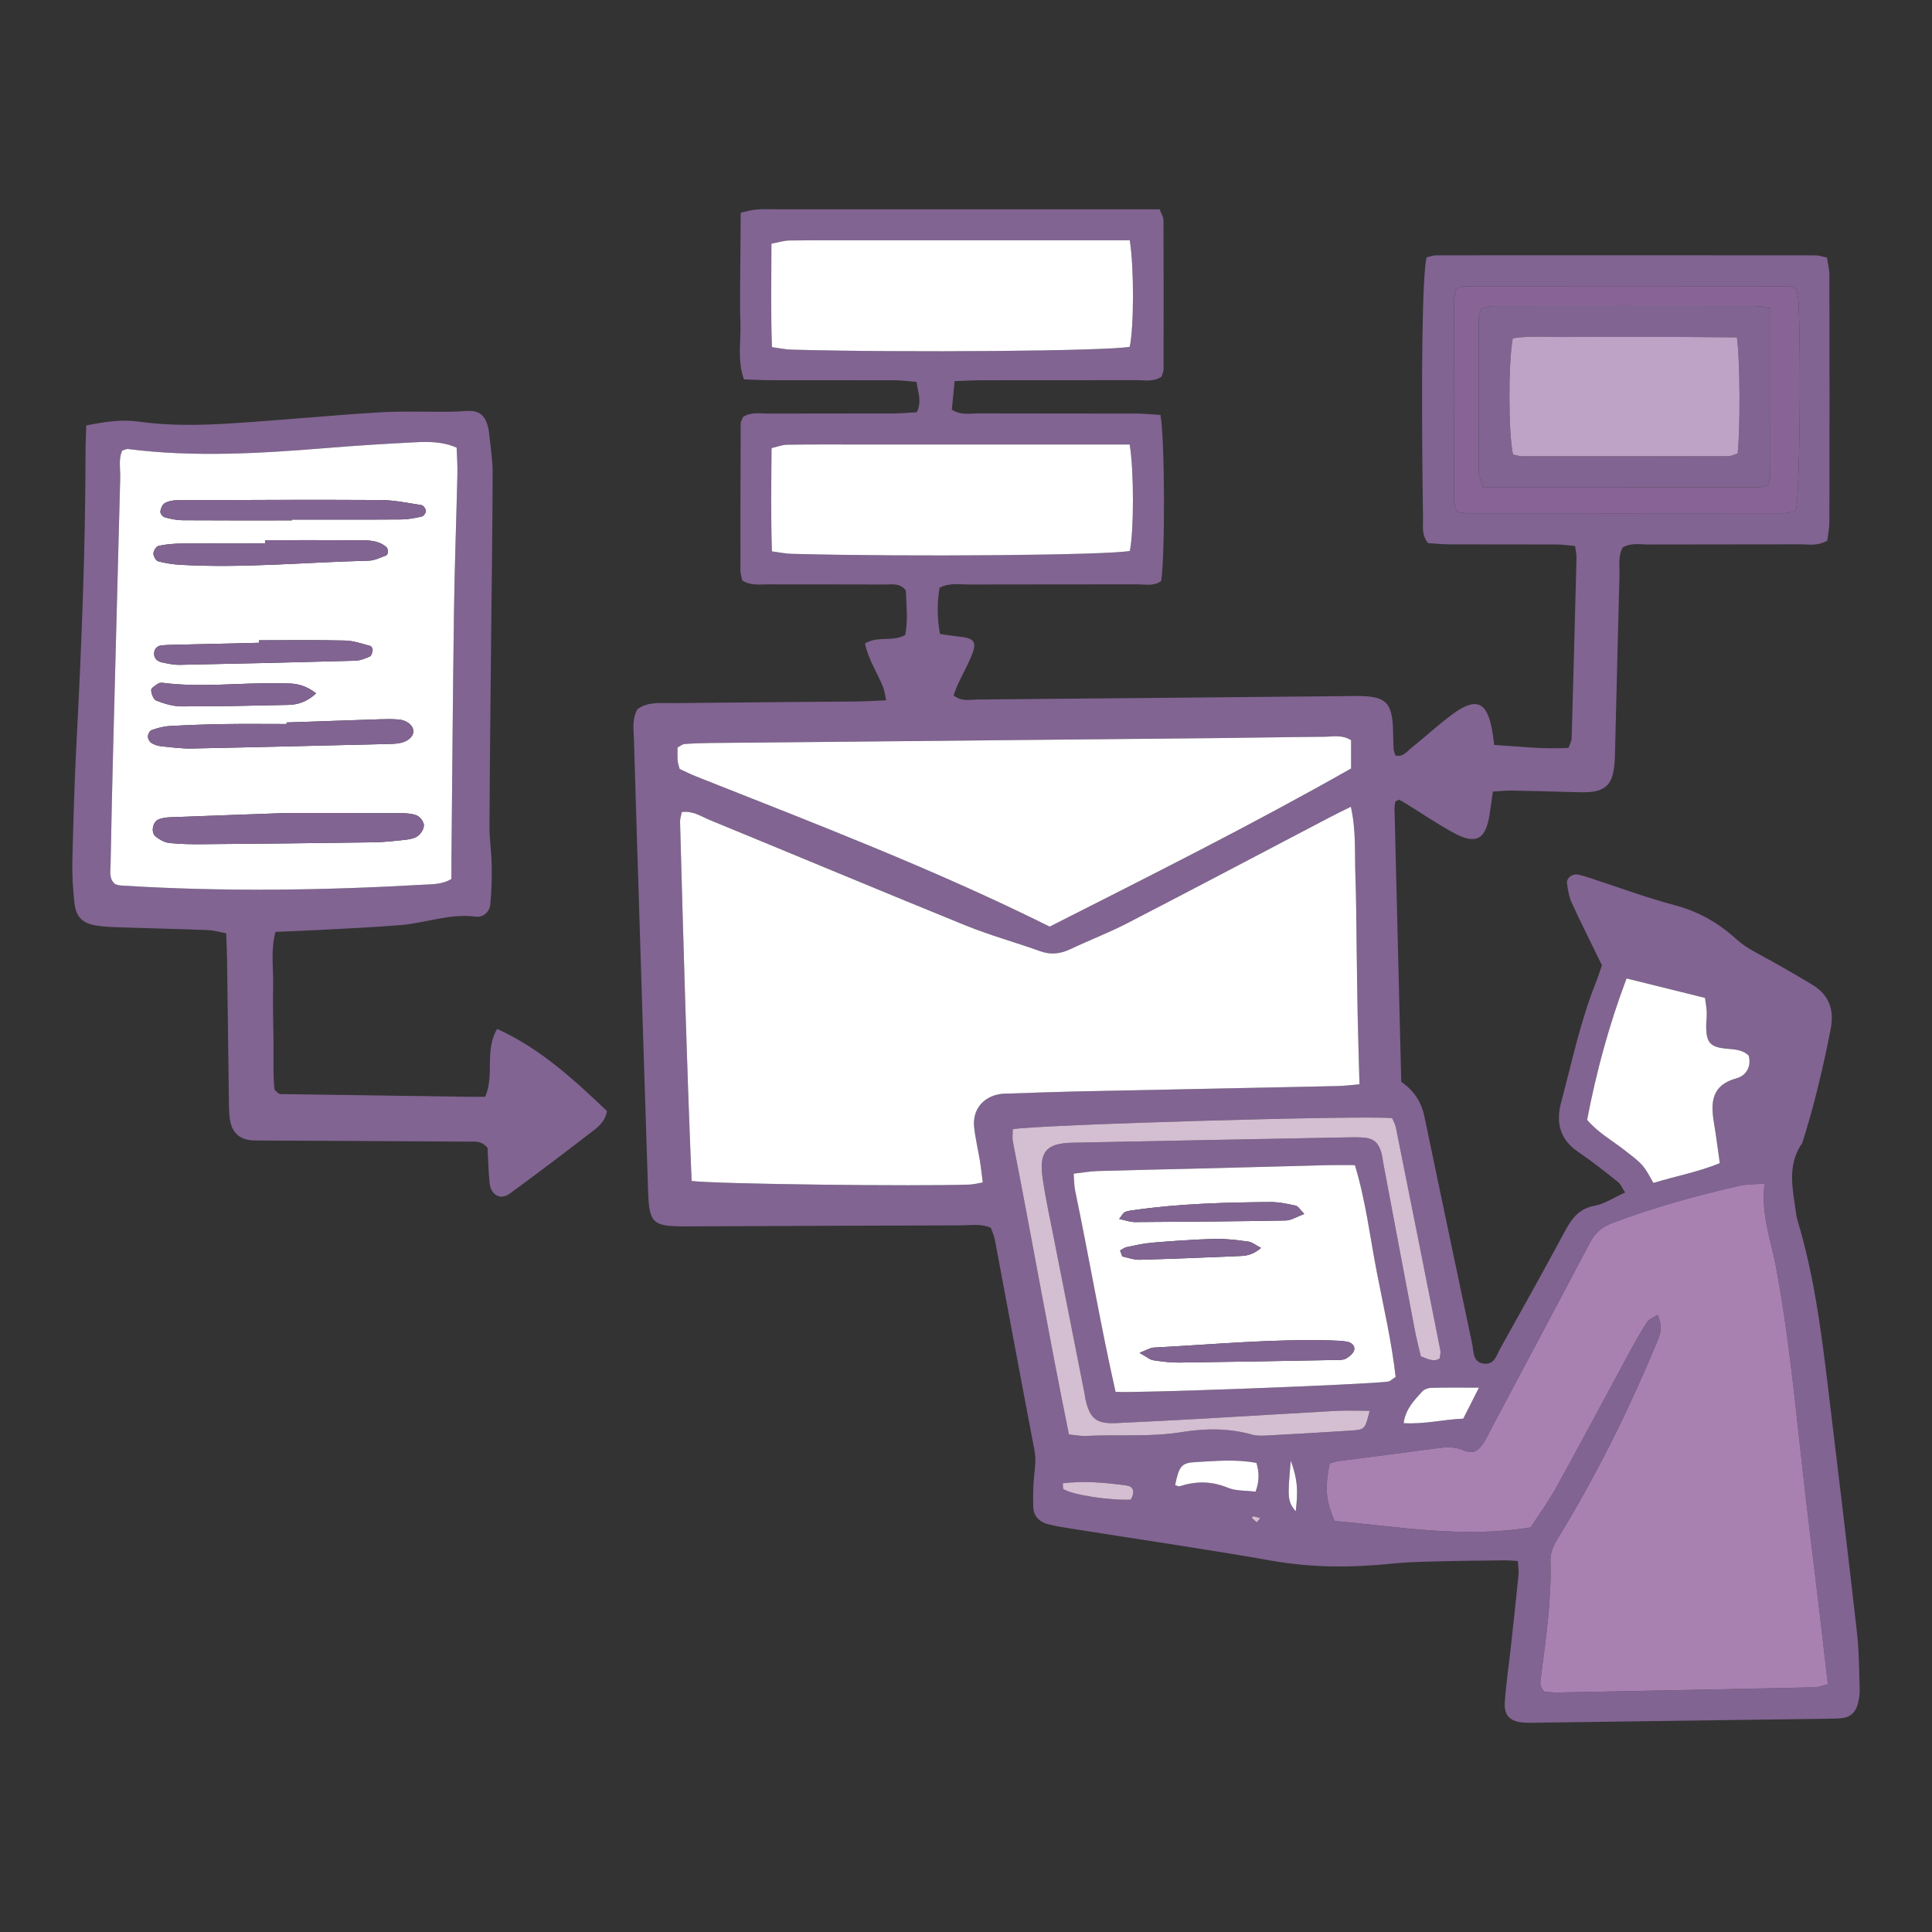 <?xml version="1.0" encoding="UTF-8"?>
<svg xmlns="http://www.w3.org/2000/svg" version="1.1" viewBox="0 0 500 500">
  <rect x="0" y="0" width="500" height="500" fill="#333333" stroke="none"/>
  <defs>
    <style>
      .cls-1 {
        fill: #bea3c7;
      }

      .cls-2 {
        fill: #a981b1;
      }

      .cls-3 {
        fill: #d4bed2;
      }

      .cls-4 {
        fill: #fff;
      }

      .cls-5 {
        fill: #876396;
      }

      .cls-6 {
        fill: #816492;
      }
    </style>
  </defs>
  <!-- Generator: Adobe Illustrator 28.6.0, SVG Export Plug-In . SVG Version: 1.2.0 Build 709)  -->
  <g>
    <g id="_レイヤー_1">
      <g>
        <path class="cls-6" d="M164.989,183.524c2.745-2.016,5.997-1.518,9.099-1.554,16.02-.186,32.041-.282,48.061-.434,2.212-.021,4.423-.178,7.186-.296-.325-1.44-.421-2.497-.8-3.44-1.489-3.706-3.801-7.096-4.69-11.262,3.315-2.025,7.019-.363,10.414-2.187.783-3.804.3-7.791.176-11.534-1.514-1.983-3.436-1.543-5.16-1.55-10.154-.045-20.308-.005-30.463-.035-2.201-.006-4.494.392-6.72-1.008-.162-.85-.466-1.708-.467-2.567-.013-12.644.005-25.287.06-37.931.003-.621.407-1.24.608-1.813,2.157-1.381,4.464-.869,6.664-.879,10.831-.047,21.662-.004,32.493-.036,1.973-.006,3.946-.208,5.816-.314,1.405-2.861.242-5.157-.057-7.849-1.987-.158-3.727-.41-5.468-.416-10.831-.036-21.662-.005-32.493-.026-2.223-.004-4.446-.138-6.716-.214-1.77-5.028-.74-9.786-.913-14.444-.176-4.735-.053-9.482-.035-14.224.018-4.707.07-9.415.109-14.461,1.613-.34,2.857-.753,4.122-.835,2.023-.13,4.059-.042,6.09-.042,30.237-.001,60.474-.001,90.711-.002,2.465-0,4.931,0,7.51,0,.428,1.167.979,1.973.983,2.782.055,12.87.048,25.739.019,38.609-.001.631-.334,1.261-.517,1.907-2.109,1.453-4.424.905-6.611.912-13.313.043-26.627.009-39.94.027-2.216.003-4.432.141-7.006.228-.266,2.744-.498,5.136-.717,7.39,2.426,1.548,4.739.95,6.932.959,13.539.056,27.078.01,40.617.042,2.196.005,4.391.236,6.436.353,1.144,5.777,1.229,36.624.187,42.997-1.92,1.404-4.243.839-6.425.846-14.441.042-28.883-.007-43.325.043-2.439.008-4.965-.503-7.588.829-.659,3.841-.663,7.779.094,11.97,1.724.245,3.243.518,4.775.667,4.372.426,4.968,1.407,3.126,5.626-.992,2.271-2.194,4.45-3.249,6.695-.451.96-.77,1.982-1.127,2.915,2.1,1.669,4.181,1.081,6.12,1.065,31.59-.267,63.179-.576,94.768-.875,1.354-.013,2.708-.055,4.061-.033,6.83.111,8.453,1.634,8.765,8.244.085,1.804.051,3.614.154,5.416.035.606.324,1.197.48,1.736,2.06.455,3.011-1.067,4.171-1.995,3.524-2.818,6.846-5.901,10.462-8.59,6.233-4.636,9.104-3.41,10.424,4.204.185,1.067.299,2.145.504,3.645,6.503.427,12.708,1.132,19.238.774.299-.904.781-1.71.805-2.529.458-15.573.869-31.147,1.261-46.721.022-.856-.204-1.718-.369-3.003-1.686-.149-3.193-.391-4.7-.397-9.251-.035-18.503.003-27.755-.033-1.982-.008-3.964-.223-5.605-.321-1.716-2.195-1.267-4.293-1.296-6.269-.545-37.629-.195-63.062.931-67.677.805-.176,1.676-.532,2.547-.533,32.718-.024,65.437-.019,98.155.012.873.001,1.745.334,2.915.572.219,1.549.618,3.065.621,4.582.041,21.226.042,42.451.002,63.677-.003,1.741-.368,3.482-.537,4.976-2.499,1.492-4.805.965-7.01.973-13.088.047-26.175-.005-39.263.046-2.202.009-4.506-.515-6.672.768-1.259,2.267-.779,4.806-.846,7.24-.411,14.897-.747,29.796-1.12,44.693-.039,1.58-.069,3.166-.243,4.734-.518,4.655-2.353,6.431-6.887,6.662-1.574.08-3.158-.011-4.737-.049-4.963-.122-9.925-.286-14.888-.367-1.538-.025-3.079.164-4.891.272-.317,2.208-.569,4.181-.887,6.143-1.026,6.326-3.547,7.648-9.306,4.51-4.15-2.261-8.071-4.942-12.101-7.425-.712-.439-1.453-.83-2.009-1.145-.532.297-.783.361-.899.523-.121.168-.132.427-.155.651-.046.448-.105.899-.094,1.347.576,23.472,1.159,46.943,1.743,70.514q4.774,3.234,5.954,8.818c4.124,19.652,8.224,39.309,12.392,58.951.437,2.057.084,4.928,3.227,5.176,2.591.204,3.115-2.256,4.06-3.951,5.602-10.054,11.224-20.098,16.665-30.238,1.785-3.326,3.655-5.963,7.785-6.706,2.57-.462,4.929-2.1,7.848-3.42-.732-1.105-1.119-2.141-1.861-2.731-3.356-2.665-6.714-5.349-10.257-7.753-4.832-3.278-5.85-7.613-4.405-12.987,2.752-10.235,4.896-20.642,8.829-30.536.663-1.667,1.203-3.382,1.701-4.794-2.706-5.553-5.339-10.765-7.773-16.069-.729-1.589-1.06-3.414-1.275-5.168-.165-1.349,1.401-2.505,2.747-2.249.882.168,1.752.42,2.607.698,7.503,2.439,14.914,5.217,22.527,7.238,6.095,1.618,11.267,4.549,15.822,8.69,1.873,1.703,3.94,2.913,6.136,4.089,4.569,2.446,9.053,5.056,13.504,7.715,4.386,2.619,5.9,6.429,4.904,11.526-1.949,9.976-4.267,19.848-7.36,29.533-3.41,4.838-2.83,10.185-1.975,15.564.247,1.554.344,3.157.797,4.65,4.148,13.674,5.993,27.772,7.707,41.886,2.611,21.507,5.185,43.019,7.626,64.546.558,4.918.562,9.904.705,14.862.038,1.327-.204,2.711-.587,3.989-.557,1.858-1.866,3.093-3.864,3.321-1.341.153-2.701.157-4.054.176-24.593.341-49.186.676-73.779,1.007-1.579.021-3.165.094-4.736-.019-3.398-.243-5.04-1.796-4.824-5.18.302-4.723,1.025-9.419,1.542-14.129.689-6.281,1.375-12.563,2.003-18.85.106-1.062-.091-2.156-.171-3.652-1.402-.072-2.465-.184-3.527-.171-5.865.069-11.731.122-17.594.274-3.831.099-7.676.182-11.483.577-10.37,1.074-20.638,1.082-30.99-.74-17.319-3.048-34.731-5.572-52.1-8.335-2.004-.319-4.018-.644-5.978-1.155-2.159-.563-3.621-2.077-3.719-4.307-.128-2.916-.039-5.867.268-8.769.214-2.025.432-3.937.036-6.007-3.481-18.172-6.837-36.367-10.265-54.549-.203-1.078-.705-2.099-1.034-3.048-2.588-1.136-5.099-.639-7.539-.633-23.692.055-47.385.17-71.077.262-8.991.035-9.801-.656-10.092-9.39-.753-22.566-1.439-45.135-2.147-67.703-.51-16.249-1.034-32.498-1.501-48.748-.077-2.674-.554-5.432.911-8.017ZM178.992,305.635c6.105.811,58.618,1.429,71.935.934,1.083-.041,2.157-.343,3.414-.553-.265-2.034-.45-3.819-.739-5.586-.473-2.894-1.17-5.76-1.491-8.669-.492-4.463,2.211-7.866,6.616-8.598.885-.147,1.798-.136,2.699-.165,5.638-.183,11.275-.406,16.915-.525,22.559-.478,45.118-.915,67.677-1.397,1.978-.042,3.951-.301,5.816-.45-.17-6.349-.355-12.208-.475-18.067-.121-5.87-.174-11.74-.263-17.611-.092-6.096-.088-12.196-.318-18.287-.219-5.784.232-11.632-1.179-17.875-2.144,1.073-3.927,1.93-5.679,2.847-17.382,9.102-34.728,18.274-52.158,27.283-4.8,2.481-9.877,4.419-14.768,6.731-2.588,1.224-5.05,1.513-7.816.517-6.356-2.288-12.907-4.072-19.156-6.609-22.146-8.993-44.19-18.239-66.302-27.317-2.239-.919-4.361-2.454-7.261-2.081-.159.831-.484,1.687-.46,2.534.852,30.902,1.688,61.806,2.993,92.946ZM456.666,306.305c-2.846.234-4.668.169-6.386.56-11.208,2.552-22.274,5.581-33.043,9.68-2.747,1.045-4.475,2.611-5.814,5.159-8.283,15.765-16.682,31.47-25.04,47.195-.74,1.393-1.393,2.839-2.218,4.179-1.594,2.59-2.874,3.328-5.561,2.22-2.26-.932-4.331-.81-6.578-.508-8.484,1.142-16.977,2.211-25.463,3.334-.857.113-1.691.401-2.435.583-1.282,6.558-1.062,9.334,1.243,14.913,16.57,1.475,33.254,4.527,50.751,1.665,2.129-3.295,4.66-6.756,6.715-10.48,6.319-11.444,12.442-22.996,18.673-34.489,1.502-2.771,3.04-5.532,4.75-8.176.508-.786,1.658-1.157,2.71-1.846,1.803,3.486.224,6.123-.864,8.726-7.136,17.078-15.424,33.577-25.087,49.369-1.085,1.773-1.827,3.519-1.763,5.674.295,9.963-1.155,19.792-2.418,29.635-.163,1.268-.61,2.659.893,4.119.956.056,2.276.221,3.592.196,22.087-.422,44.173-.859,66.258-1.338,1.051-.023,2.092-.465,3.469-.79-.676-5.847-1.309-11.438-1.972-17.026-1.619-13.655-3.348-27.298-4.852-40.966-1.85-16.808-3.51-33.636-6.66-50.272-1.289-6.806-3.875-13.396-2.9-21.316ZM271.651,239.809c26.067-13.215,52.405-26.391,78.009-40.926v-7.324c-2.374-1.484-4.679-.905-6.884-.888-9.464.073-18.926.262-28.39.355-43.488.427-86.976.833-130.463,1.259-2.25.022-4.502.095-6.744.266-.59.045-1.145.545-1.831.894,0,1.177-.057,2.301.021,3.415.046.657.306,1.3.518,2.141,1.348.618,2.739,1.335,4.186,1.909,30.751,12.201,61.672,24,91.577,38.899ZM288.703,360.203c3.609.444,65.818-1.899,70.535-2.653.584-.093,1.093-.659,1.953-1.208-1.031-9.106-3.124-18.078-4.869-27.088-1.782-9.2-2.888-18.573-5.677-27.724-2.67,0-4.902-.048-7.132.008-11.709.294-23.418.624-35.127.924-8.107.208-16.215.354-24.321.602-1.952.06-3.894.416-6.203.678.141,1.749.107,3.078.372,4.344,3.634,17.39,6.584,34.923,10.468,52.117ZM292.388,62.192h-7.686c-19.58-0-39.161-.001-58.741 0-7.202 0-14.404-.038-21.606.044-1.465.017-2.925.496-4.708.82-.017,9.106-.186,17.813.127,26.782,1.937.26,3.452.604,4.975.647,29.509.823,81.897.366,87.62-.731,1.074-4.928,1.167-20.225.018-27.561ZM292.362,115.034h-7.695c-20.931-0-41.862-.002-62.793.001-6.077.001-12.154-.034-18.229.058-1.24.019-2.473.53-3.966.873-.07,9.064-.211,17.769.096,26.729,1.97.257,3.487.592,5.011.633,30.603.826,81.965.367,87.615-.751,1.045-5.028,1.106-20.519-.039-27.543ZM464.891,74.737c-.871-.28-1.502-.66-2.132-.661-27.925-.03-55.849-.031-83.774-.003-.631.001-1.262.377-2.116.649-.202,1.036-.591,2.107-.593,3.178-.035,17.128-.033,34.257.014,51.385.003,1.036.454,2.071.719,3.199,1.234.152,2.103.352,2.971.353,27.252.016,54.504.021,81.755-.015,1.058-.001,2.115-.427,3.067-.632.936-5.587,1.325-36.189.687-53.601-.048-1.302-.396-2.594-.598-3.854ZM276.636,371.241c1.713.161,3.048.451,4.364.384,8.294-.417,16.577.35,24.918-1.005,5.883-.956,12.132-1.043,18.135.675,1.26.36,2.685.278,4.023.206,7.199-.386,14.396-.801,21.59-1.273,3.571-.235,3.6-.335,4.805-5.115-2.944,0-5.863-.134-8.767.024-11.485.623-22.963,1.36-34.447,2.011-7.431.421-14.865.788-22.299,1.141-5.185.246-6.861-1.057-8.026-6.111-.101-.439-.129-.894-.216-1.337-2.623-13.277-5.259-26.55-7.869-39.829-1.044-5.311-2.216-10.607-2.997-15.958-1.018-6.98.9-9.182,7.738-9.321,23.228-.472,46.457-.909,69.686-1.351,1.804-.034,3.614-.099,5.411.011,2.741.169,4.042,1.264,4.808,3.914.249.862.321,1.775.488,2.662,2.715,14.407,5.42,28.817,8.164,43.218.456,2.391,1.085,4.749,1.567,6.832,1.904.694,3.291,1.578,4.881.538.073-.766.296-1.452.174-2.069-3.812-19.247-7.652-38.488-11.521-57.723-.171-.852-.653-1.641-.958-2.384-6.802-.8-92.004,1.677-98.183,2.856,0,1.059-.179,2.182.026,3.23,4.941,25.205,9.35,50.516,14.503,75.775ZM420.945,253.22c-4.585,12.19-7.839,24.283-10.202,36.587,2.861,3.375,6.466,5.34,9.639,7.817,4.822,3.765,4.864,3.712,7.505,8.518,5.68-1.725,11.598-2.827,17.195-5.11-.523-3.662-.926-6.991-1.487-10.293-.906-5.33-.753-9.874,5.807-11.676,2.468-.678,3.906-2.938,3.168-5.866-1.841-1.771-4.152-1.584-6.368-1.863-3.58-.451-4.547-1.603-4.644-5.318-.035-1.349.198-2.706.148-4.053-.048-1.275-.308-2.541-.461-3.707-6.883-1.707-13.395-3.323-20.3-5.036ZM382.753,359.121c-4.809,0-8.564-.056-12.316.044-.817.022-1.862.384-2.385.965-2.048,2.272-4.292,4.489-4.795,8.18,5.344.32,10.248-.947,15.438-1.168,1.258-2.488,2.434-4.812,4.058-8.022ZM324.939,386.043c1.047-2.803.938-5.074.224-7.441-5.446-1.024-10.567-.486-15.662-.22-3.766.196-4.342,1.004-5.38,5.966.412.102.882.386,1.226.277,4.184-1.332,8.206-1.334,12.389.394,2.138.884,4.715.708,7.202,1.024ZM275.03,383.865c.098.747.006,1.424.232,1.556,2.62,1.524,12.006,2.929,17.402,2.688.89-1.595,1.022-3.356-1.07-3.65-5.473-.771-10.998-1.256-16.564-.593ZM334.057,378.009c-.899,9.838-.819,10.52,1.274,13.133.651-5.638.468-8.211-1.274-13.133ZM326.16,392.894c-.667-.193-1.211-.384-1.771-.487-.115-.021-.29.282-.438.435.426.376.852.752,1.278,1.128.248-.287.497-.575.93-1.077Z"/>
        <path class="cls-6" d="M22.327,110.107c4.993-.997,9.242-1.604,13.525-.998,8.099,1.146,16.222.956,24.324.44,12.605-.804,25.184-2.039,37.79-2.819,6.058-.375,12.155-.115,18.233-.17,1.551-.014,3.103-.108,4.652-.209,2.705-.175,4.343.804,5.184,3.254.291.846.474,1.749.565,2.641.345,3.364.902,6.735.894,10.102-.031,13.997-.243,27.994-.38,41.991-.161,16.48-.354,32.961-.436,49.441-.017,3.377.523,6.755.575,10.135.052,3.374-.039,6.766-.356,10.122-.186,1.968-1.831,3.443-3.749,3.191-6.677-.88-12.917,1.631-19.391,2.177-6.964.587-13.954.875-20.934,1.256-3.799.208-7.603.34-11.541.512-1.265,4.774-.501,9.284-.594,13.733-.1,4.739-0,9.483.084,14.224.08,4.465-.179,8.953.28,12.898.658.627.801.816.99.928.184.11.415.196.626.199,16.014.236,32.028.464,48.042.687,1.567.022,3.135.003,4.845.003,2.507-5.607-.241-11.923,3.105-17.559,11.188,5.073,19.859,13.117,28.416,21.245-.401,2.541-2.004,3.905-3.528,5.084-7.139,5.519-14.347,10.953-21.62,16.294-2.375,1.744-4.898.402-5.216-2.71-.32-3.133-.375-6.293-.528-9.104-1.576-2.02-3.486-1.63-5.232-1.642-18.268-.12-36.536-.215-54.803-.29-3.792-.016-6.026-1.67-6.63-5.331-.291-1.768-.267-3.597-.292-5.399-.165-11.966-.298-23.932-.46-35.898-.03-2.24-.144-4.479-.23-7.01-1.728-.31-3.22-.759-4.726-.817-7.214-.28-14.433-.433-21.649-.68-2.476-.085-4.982-.106-7.411-.526-3.514-.608-5.106-2.288-5.494-5.877-.387-3.583-.619-7.212-.532-10.811.251-10.382.553-20.767,1.097-31.138,1.3-24.806,2.28-49.618,2.315-74.462.003-2.233.116-4.466.19-7.106ZM118.177,115.853c-3.691-1.617-7.304-1.567-10.859-1.388-7.65.385-15.299.869-22.933,1.492-17.088,1.395-34.169,2.423-51.273.248-.383-.049-.806.215-1.497.416-.984,2.212-.44,4.715-.505,7.137-.604,22.541-1.194,45.081-1.767,67.623-.275,10.82-.535,21.641-.727,32.463-.03,1.724-.456,3.658,1.222,4.997.453.112.878.287,1.314.315,26.127,1.668,52.25,1.298,78.368-.194,2.41-.138,4.916-.039,7.308-1.485,0-1.665-.013-3.22.002-4.776.212-21.645.364-43.29.669-64.933.165-11.723.61-23.442.88-35.165.051-2.223-.127-4.452-.201-6.75Z"/>
        <path class="cls-4" d="M178.992,305.635c-1.305-31.14-2.141-62.043-2.993-92.946-.023-.847.302-1.703.46-2.534,2.901-.373,5.022,1.162,7.261,2.081,22.112,9.078,44.156,18.324,66.302,27.317,6.249,2.538,12.801,4.321,19.156,6.609,2.766.996,5.228.706,7.816-.517,4.891-2.312,9.968-4.25,14.768-6.731,17.43-9.009,34.776-18.181,52.158-27.283,1.751-.917,3.534-1.774,5.679-2.847,1.41,6.242.96,12.091,1.179,17.875.23,6.091.226,12.191.318,18.287.089,5.87.142,11.741.263,17.611.121,5.86.306,11.719.475,18.067-1.864.149-3.838.408-5.816.45-22.559.482-45.118.919-67.677,1.397-5.639.12-11.277.342-16.915.525-.901.029-1.815.018-2.699.165-4.405.733-7.109,4.135-6.616,8.598.321,2.909,1.018,5.775,1.491,8.669.289,1.767.474,3.552.739,5.586-1.258.211-2.331.513-3.414.553-13.317.495-65.831-.123-71.935-.934Z"/>
        <path class="cls-2" d="M456.666,306.305c-.974,7.921,1.612,14.51,2.9,21.316,3.15,16.636,4.81,33.464,6.66,50.272,1.505,13.668,3.234,27.311,4.852,40.966.662,5.588,1.295,11.179,1.972,17.026-1.377.325-2.419.768-3.469.79-22.085.479-44.172.916-66.258,1.338-1.316.025-2.636-.14-3.592-.196-1.503-1.46-1.055-2.851-.893-4.119,1.263-9.842,2.713-19.671,2.418-29.635-.064-2.155.678-3.901,1.763-5.674,9.664-15.792,17.952-32.291,25.087-49.369,1.088-2.603,2.667-5.24.864-8.726-1.052.69-2.202,1.06-2.71,1.846-1.71,2.644-3.248,5.405-4.75,8.176-6.231,11.493-12.354,23.045-18.673,34.489-2.056,3.724-4.587,7.185-6.715,10.48-17.497,2.862-34.181-.19-50.751-1.665-2.305-5.58-2.525-8.356-1.243-14.913.744-.182,1.578-.47,2.435-.583,8.486-1.123,16.979-2.192,25.463-3.334,2.248-.303,4.319-.424,6.578.508,2.687,1.108,3.967.37,5.561-2.22.825-1.34,1.477-2.786,2.218-4.179,8.359-15.726,16.758-31.43,25.04-47.195,1.339-2.549,3.067-4.114,5.814-5.159,10.769-4.099,21.835-7.128,33.043-9.68,1.718-.391,3.54-.326,6.386-.56Z"/>
        <path class="cls-4" d="M271.651,239.809c-29.905-14.899-60.827-26.698-91.577-38.899-1.447-.574-2.838-1.291-4.186-1.909-.212-.842-.472-1.484-.518-2.141-.078-1.114-.021-2.238-.021-3.415.686-.349,1.241-.849,1.831-.894,2.242-.171,4.495-.244,6.744-.266,43.488-.425,86.976-.832,130.463-1.259,9.464-.093,18.926-.282,28.39-.355,2.205-.017,4.509-.596,6.884.888v7.324c-25.605,14.534-51.943,27.711-78.009,40.926Z"/>
        <path class="cls-4" d="M288.703,360.203c-3.884-17.193-6.834-34.727-10.468-52.117-.265-1.266-.231-2.595-.372-4.344,2.308-.261,4.251-.618,6.203-.678,8.105-.249,16.214-.394,24.321-.602,11.709-.3,23.418-.63,35.127-.924,2.23-.056,4.462-.008,7.132-.008,2.789,9.151,3.896,18.524,5.677,27.724,1.745,9.01,3.838,17.982,4.869,27.088-.86.549-1.369,1.114-1.953,1.208-4.717.754-66.926,3.098-70.535,2.653ZM294.896,350.108c1.97,1.103,2.692,1.783,3.5,1.907,2.218.34,4.475.642,6.712.615,13.524-.165,27.047-.422,40.57-.667.893-.016,1.915.043,2.642-.359.875-.484,1.908-1.32,2.132-2.193.308-1.203-.776-2.028-1.974-2.213-1.329-.205-2.688-.259-4.036-.297-15.351-.425-30.626,1.069-45.929,1.858-.79.041-1.556.562-3.616,1.349ZM337.534,314.167c-1.031-1.038-1.532-1.991-2.211-2.143-2.176-.487-4.42-.954-6.633-.935-11.671.1-23.338.402-34.921,2.044-.886.126-1.82.194-2.621.544-.506.221-.806.917-1.516,1.792,1.62.331,2.859.809,4.095.802,13.011-.071,26.022-.173,39.031-.414,1.422-.026,2.827-.973,4.777-1.69ZM289.877,323.627c.197.517.395,1.034.592,1.551,1.47.298,2.948.887,4.409.847,8.768-.238,17.532-.597,26.295-.979,1.698-.074,3.354-.498,5.177-2.089-1.403-.726-2.296-1.503-3.276-1.634-2.886-.387-5.813-.771-8.712-.695-5.394.141-10.784.538-16.164.975-2.226.181-4.429.698-6.625,1.152-.6.124-1.133.573-1.697.873Z"/>
        <path class="cls-4" d="M292.388,62.192c1.149,7.337,1.056,22.634-.018,27.561-5.724,1.097-58.111,1.554-87.62.731-1.523-.043-3.038-.387-4.975-.647-.313-8.969-.143-17.677-.127-26.782,1.783-.324,3.243-.803,4.708-.82,7.201-.082,14.404-.044,21.606-.044,19.58-.001,39.161-0,58.741-0h7.686Z"/>
        <path class="cls-4" d="M292.362,115.034c1.146,7.024,1.084,22.515.039,27.543-5.65,1.118-57.013,1.576-87.615.751-1.524-.041-3.04-.376-5.011-.633-.307-8.96-.166-17.665-.096-26.729,1.493-.343,2.725-.854,3.966-.873,6.075-.092,12.153-.057,18.229-.058,20.931-.002,41.862-.001,62.793-.001h7.695Z"/>
        <path class="cls-5" d="M464.891,74.737c.202,1.26.55,2.551.598,3.854.638,17.412.25,48.014-.687,53.601-.952.205-2.01.63-3.067.632-27.252.037-54.503.032-81.755.015-.869-.001-1.737-.201-2.971-.353-.265-1.129-.716-2.163-.719-3.199-.047-17.128-.049-34.257-.014-51.385.002-1.072.391-2.142.593-3.178.854-.272,1.485-.649,2.116-.649,27.925-.028,55.849-.027,83.774.003.631.001,1.261.381,2.132.661ZM458.193,79.761c-1.825-.289-2.688-.543-3.55-.544-22.756-.027-45.512-.038-68.269-.002-1.037.002-2.073.47-3.131.727-.238,1.204-.556,2.069-.558,2.934-.031,13.077-.047,26.154.025,39.23.007,1.244.628,2.484,1.048,4.037,23.886,0,47.525.006,71.164-.023.846-.001,1.692-.342,2.781-.577.179-1.245.467-2.318.469-3.391.03-13.959.02-27.919.02-42.39Z"/>
        <path class="cls-3" d="M276.636,371.241c-5.153-25.26-9.562-50.57-14.503-75.775-.205-1.048-.026-2.171-.026-3.23,6.179-1.179,91.382-3.656,98.183-2.856.306.743.787,1.533.958,2.384,3.868,19.235,7.708,38.477,11.521,57.723.122.617-.101,1.303-.174,2.069-1.59,1.04-2.978.156-4.881-.538-.482-2.083-1.112-4.441-1.567-6.832-2.744-14.402-5.448-28.811-8.164-43.218-.167-.887-.238-1.8-.488-2.662-.766-2.65-2.067-3.745-4.808-3.914-1.797-.111-3.608-.046-5.411-.011-23.229.442-46.458.879-69.686,1.351-6.838.139-8.757,2.341-7.738,9.321.781,5.351,1.953,10.647,2.997,15.958,2.61,13.279,5.246,26.553,7.869,39.829.087.443.115.898.216,1.337,1.165,5.053,2.841,6.356,8.026,6.111,7.434-.352,14.868-.719,22.299-1.141,11.483-.651,22.962-1.387,34.447-2.011,2.904-.158,5.823-.024,8.767-.024-1.205,4.78-1.234,4.88-4.805,5.115-7.194.473-14.391.888-21.59,1.273-1.338.072-2.763.155-4.023-.206-6.003-1.718-12.252-1.631-18.135-.675-8.341,1.356-16.624.588-24.918,1.005-1.317.066-2.651-.223-4.364-.384Z"/>
        <path class="cls-4" d="M420.945,253.22c6.905,1.713,13.417,3.328,20.3,5.036.153,1.166.413,2.432.461,3.707.051,1.347-.183,2.704-.148,4.053.097,3.715,1.064,4.867,4.644,5.318,2.216.279,4.527.093,6.368,1.863.739,2.928-.699,5.188-3.168,5.866-6.56,1.801-6.713,6.346-5.807,11.676.561,3.302.964,6.631,1.487,10.293-5.597,2.283-11.515,3.386-17.195,5.11-2.642-4.806-2.683-4.753-7.505-8.518-3.173-2.477-6.778-4.442-9.639-7.817,2.362-12.305,5.617-24.397,10.202-36.587Z"/>
        <path class="cls-4" d="M382.753,359.121c-1.624,3.209-2.799,5.534-4.058,8.022-5.19.221-10.094,1.488-15.438,1.168.504-3.691,2.748-5.908,4.795-8.18.523-.581,1.568-.943,2.385-.965,3.751-.1,7.507-.044,12.316-.044Z"/>
        <path class="cls-4" d="M324.939,386.043c-2.488-.317-5.064-.14-7.202-1.024-4.183-1.729-8.205-1.727-12.389-.394-.344.11-.814-.175-1.226-.277,1.038-4.962,1.614-5.77,5.38-5.966,5.094-.265,10.215-.804,15.662.22.714,2.368.823,4.638-.224,7.441Z"/>
        <path class="cls-3" d="M275.03,383.865c5.566-.662,11.091-.177,16.564.593,2.092.295,1.961,2.056,1.07,3.65-5.396.241-14.782-1.164-17.402-2.688-.226-.131-.134-.808-.232-1.556Z"/>
        <path class="cls-4" d="M334.057,378.009c1.742,4.922,1.925,7.494,1.274,13.133-2.093-2.612-2.173-3.295-1.274-13.133Z"/>
        <path class="cls-3" d="M326.16,392.894c-.433.502-.682.789-.93,1.077-.426-.376-.852-.752-1.278-1.128.147-.153.322-.457.438-.435.56.103,1.104.294,1.771.487Z"/>
        <path class="cls-4" d="M118.177,115.853c.075,2.297.253,4.526.201,6.75-.27,11.722-.716,23.441-.88,35.165-.304,21.643-.456,43.289-.669,64.933-.015,1.555-.002,3.111-.002,4.776-2.392,1.446-4.898,1.348-7.308,1.485-26.118,1.492-52.242,1.862-78.368.194-.435-.028-.861-.203-1.314-.315-1.679-1.339-1.253-3.273-1.222-4.997.191-10.822.451-21.643.727-32.463.573-22.541,1.163-45.082,1.767-67.623.065-2.422-.478-4.924.505-7.137.691-.202,1.114-.465,1.497-.416,17.104,2.175,34.185,1.147,51.273-.248,7.634-.623,15.283-1.108,22.933-1.492,3.555-.179,7.167-.229,10.859,1.388ZM73.825,210.417c-9.365.339-19.701.703-30.035,1.103-.883.034-1.795.192-2.627.483-1.652.578-2.24,3.43-.838,4.527,1.01.79,2.312,1.512,3.549,1.642,2.897.305,5.835.327,8.755.303,14.616-.123,29.232-.267,43.847-.482,2.914-.043,5.831-.358,8.729-.693,1.08-.125,2.317-.42,3.108-1.084.755-.634,1.477-1.899,1.38-2.796-.098-.9-1.071-2.115-1.936-2.429-1.424-.516-3.071-.547-4.625-.554-9.445-.043-18.889-.021-29.307-.021ZM74.162,186.971c.001.134.002.268.003.401-5.403,0-10.807-.065-16.209.019-4.726.074-9.453.246-14.171.52-1.538.09-3.087.532-4.552,1.041-.472.164-.934,1.049-.955,1.62-.02.563.383,1.359.854,1.672.714.475,1.629.784,2.488.874,2.683.282,5.385.645,8.071.592,17.107-.336,34.213-.774,51.319-1.184.675-.016,1.354-.046,2.021-.141,2.297-.329,3.876-1.563,3.95-3.046.074-1.481-1.598-2.942-3.792-3.129-1.566-.133-3.151-.116-4.724-.066-8.101.258-16.201.548-24.302.827ZM75.56,134.671c0-.069 0-.139 0-.208,9.449,0,18.898.037,28.347-.033,1.766-.013,3.55-.367,5.28-.762.459-.105,1.06-.964,1.035-1.447-.028-.534-.641-1.417-1.101-1.489-3.542-.553-7.106-1.305-10.668-1.326-17.547-.105-35.096-.016-52.644.055-1.076.004-2.275.234-3.183.762-.617.359-1.044,1.398-1.132,2.181-.052.464.631,1.338,1.136,1.477,1.488.41,3.05.746,4.586.756,9.448.065,18.896.033,28.345.033ZM68.618,139.799c-0.0.28-0.0.561-.001.841-7.188,0-14.377-.038-21.565.024-2.006.018-4.039.188-5.995.596-.596.124-1.336,1.268-1.355,1.963-.019.7.651,1.894,1.236,2.049,1.929.512,3.949.798,5.949.91,16.193.905,32.337-.688,48.505-1.078,1.49-.036,2.986-.775,4.432-1.315.782-.292.745-1.721.099-2.261-2.074-1.736-4.588-1.695-7.043-1.71-8.088-.05-16.176-.019-24.264-.019ZM67.026,165.709c.001.214.003.428.004.642-6.536.155-13.072.308-19.607.466-1.801.044-3.605.047-5.4.179-1.237.091-2.105.783-2.137,2.118-.032,1.343.885,2.062,2.037,2.31,1.534.33,3.117.663,4.672.632,15.099-.297,30.197-.645,45.293-1.063,1.294-.036,2.622-.559,3.829-1.093.42-.186.644-1.073.725-1.671.045-.335-.32-.991-.612-1.065-2.148-.547-4.316-1.342-6.492-1.392-7.434-.17-14.874-.065-22.312-.065ZM81.811,179.441c-2.274-1.769-4.343-2.413-6.605-2.544-1.118-.065-2.242-.037-3.363-.057-9.858-.177-19.722,1.142-29.577-.111-.43-.055-.981-.055-1.308.166-.709.482-1.852,1.142-1.834,1.697.032.957.6,2.449,1.321,2.725,2.065.789,4.319,1.489,6.5,1.495,9.187.025,18.375-.183,27.561-.381,2.508-.054,4.879-.725,7.305-2.99Z"/>
        <path class="cls-6" d="M294.896,350.108c2.06-.788,2.825-1.309,3.616-1.349,15.303-.789,30.578-2.282,45.929-1.858,1.348.037,2.707.091,4.036.297,1.198.185,2.282,1.01,1.974,2.213-.223.873-1.256,1.708-2.132,2.193-.727.402-1.748.343-2.642.359-13.523.245-27.046.502-40.57.667-2.237.027-4.493-.274-6.712-.615-.808-.124-1.53-.804-3.5-1.907Z"/>
        <path class="cls-6" d="M337.534,314.167c-1.95.717-3.355,1.664-4.777,1.69-13.008.241-26.02.343-39.031.414-1.236.007-2.475-.471-4.095-.802.711-.875,1.01-1.571,1.516-1.792.8-.35,1.734-.418,2.621-.544,11.583-1.642,23.25-1.944,34.921-2.044,2.214-.019,4.458.449,6.633.935.679.152,1.18,1.105,2.211,2.143Z"/>
        <path class="cls-6" d="M289.877,323.627c.564-.3,1.097-.749,1.697-.873,2.195-.454,4.399-.971,6.625-1.152,5.38-.437,10.771-.833,16.164-.975,2.899-.076,5.826.308,8.712.695.98.131,1.873.909,3.276,1.634-1.823,1.592-3.479,2.015-5.177,2.089-8.763.382-17.528.74-26.295.979-1.461.04-2.939-.549-4.409-.847-.197-.517-.395-1.034-.592-1.551Z"/>
        <path class="cls-6" d="M458.193,79.761c0,14.471.01,28.431-.02,42.39-.002,1.074-.289,2.147-.469,3.391-1.09.235-1.935.576-2.781.577-23.639.029-47.278.023-71.164.023-.42-1.554-1.041-2.794-1.048-4.037-.072-13.076-.056-26.153-.025-39.23.002-.865.32-1.73.558-2.934,1.058-.256,2.094-.725,3.131-.727,22.756-.036,45.512-.025,68.269.002.863.001,1.725.255,3.55.544ZM449.508,87.317c-5.08-.045-9.77-.103-14.461-.122-4.951-.021-9.902-.005-14.853-.005-4.726,0-9.453-.069-14.177.019-4.877.091-9.795-.405-14.505.329-1.203,6.366-1.141,24.751.058,30.101.746.139,1.596.435,2.446.436,17.778.021,35.556.019,53.334-.029.819-.002,1.637-.481,2.348-.704.705-6.454.641-23.954-.19-30.025Z"/>
        <path class="cls-6" d="M73.825,210.417c10.417,0,19.862-.021,29.307.021,1.554.007,3.2.038,4.625.554.866.313,1.838,1.529,1.936,2.429.097.897-.624,2.161-1.38,2.796-.791.664-2.027.959-3.108,1.084-2.899.335-5.816.65-8.729.693-14.615.215-29.231.358-43.847.482-2.92.025-5.857.002-8.755-.303-1.237-.13-2.539-.852-3.549-1.642-1.403-1.097-.815-3.95.838-4.527.832-.291,1.744-.449,2.627-.483,10.335-.4,20.67-.764,30.035-1.103Z"/>
        <path class="cls-6" d="M74.162,186.971c8.101-.279,16.201-.569,24.302-.827,1.573-.05,3.158-.067,4.724.066,2.194.187,3.866,1.648,3.792,3.129-.074,1.482-1.653,2.717-3.95,3.046-.667.095-1.346.125-2.021.141-17.106.41-34.211.848-51.319,1.184-2.687.053-5.388-.31-8.071-.592-.86-.09-1.775-.4-2.488-.874-.47-.313-.874-1.109-.854-1.672.021-.571.483-1.457.955-1.62,1.465-.509,3.014-.951,4.552-1.041,4.718-.275,9.445-.447,14.171-.52,5.402-.084,10.806-.019,16.209-.019-.001-.134-.002-.268-.003-.401Z"/>
        <path class="cls-6" d="M75.56,134.671c-9.448,0-18.897.033-28.345-.033-1.536-.011-3.098-.346-4.586-.756-.504-.139-1.188-1.013-1.136-1.477.088-.783.515-1.822,1.132-2.181.908-.528,2.107-.758,3.183-.762,17.548-.072,35.097-.161,52.644-.055,3.561.021,7.126.774,10.668,1.326.461.072,1.073.955,1.101,1.489.025.483-.576,1.342-1.035,1.447-1.73.395-3.514.749-5.28.762-9.449.07-18.898.033-28.347.033-0.0.069-0.0.139-0.0.208Z"/>
        <path class="cls-6" d="M68.618,139.799c8.088,0,16.176-.031,24.264.019,2.455.015,4.969-.026,7.043,1.71.646.541.683,1.969-.099,2.261-1.446.54-2.942,1.279-4.432,1.315-16.168.39-32.312,1.983-48.505,1.078-2-.112-4.019-.398-5.949-.91-.586-.155-1.256-1.349-1.236-2.049.019-.695.76-1.839,1.355-1.963,1.956-.408,3.989-.579,5.995-.596,7.188-.062,14.377-.024,21.565-.024 0-.28 0-.561.001-.841Z"/>
        <path class="cls-6" d="M67.026,165.709c7.438,0,14.878-.105,22.312.065,2.177.05,4.345.844,6.492,1.392.292.074.657.73.612,1.065-.081.598-.305,1.485-.725,1.671-1.207.534-2.535,1.057-3.829,1.093-15.096.417-30.194.766-45.293,1.063-1.555.031-3.138-.302-4.672-.632-1.152-.248-2.069-.967-2.037-2.31.031-1.335.9-2.027,2.137-2.118,1.795-.133,3.599-.135,5.4-.179,6.536-.159,13.072-.311,19.607-.466-.001-.214-.003-.428-.004-.642Z"/>
        <path class="cls-6" d="M81.811,179.441c-2.427,2.265-4.797,2.936-7.305,2.99-9.186.198-18.374.406-27.561.381-2.182-.006-4.435-.706-6.5-1.495-.721-.276-1.289-1.768-1.321-2.725-.018-.555,1.125-1.215,1.834-1.697.327-.222.878-.221,1.308-.166,9.855,1.253,19.719-.066,29.577.111,1.121.02,2.245-.008,3.363.057,2.262.131,4.331.775,6.605,2.544Z"/>
        <path class="cls-1" d="M449.508,87.317c.831,6.071.894,23.571.19,30.025-.71.223-1.528.702-2.348.704-17.778.048-35.556.05-53.334.029-.85-.001-1.7-.297-2.446-.436-1.199-5.351-1.261-23.735-.058-30.101,4.711-.734,9.629-.238,14.505-.329,4.724-.088,9.451-.019,14.177-.019,4.951,0,9.902-.016,14.853.005,4.69.02,9.381.078,14.461.122Z"/>
      </g>
    </g>
  </g>
</svg>